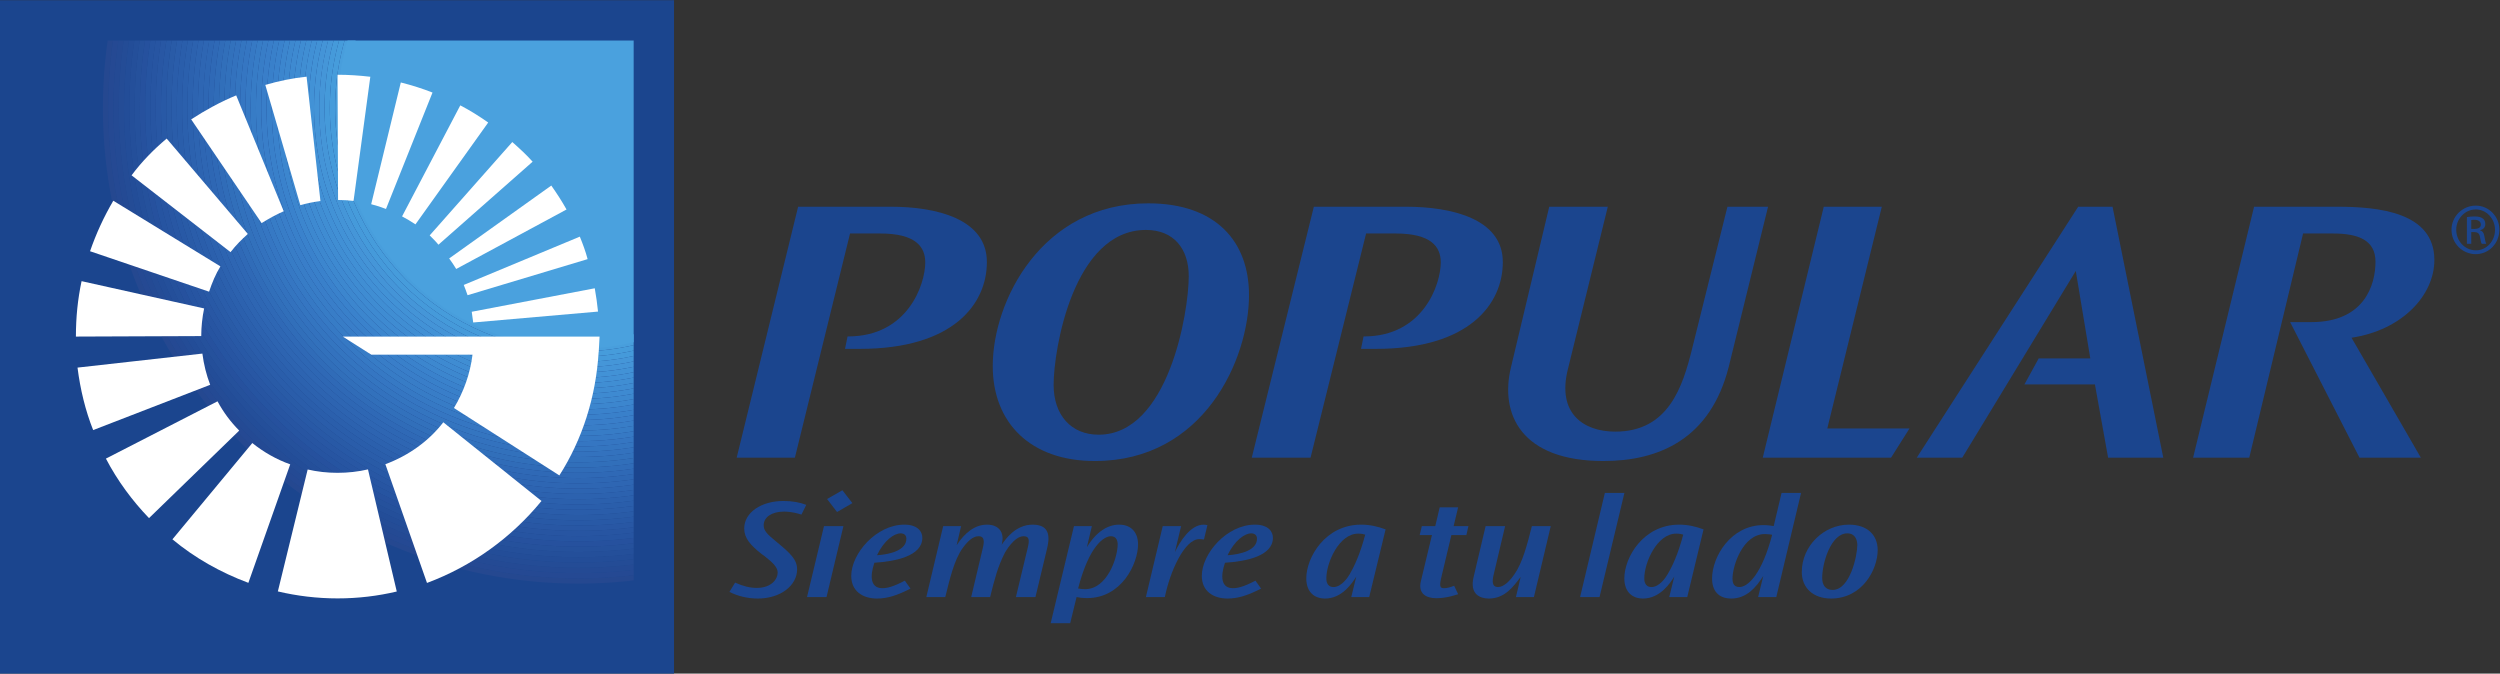 <svg xmlns:inkscape="http://www.inkscape.org/namespaces/inkscape" xmlns:sodipodi="http://sodipodi.sourceforge.net/DTD/sodipodi-0.dtd" xmlns="http://www.w3.org/2000/svg" xmlns:svg="http://www.w3.org/2000/svg" id="svg2" width="905.6" height="244.013" viewBox="0 0 905.6 244.013" sodipodi:docname="banco-popular.eps"><rect x="0" y="0" width="905.6" height="244.013" fill="#333333" stroke="none"/><defs id="defs6"><clipPath clipPathUnits="userSpaceOnUse" id="clipPath64"><path d="M 0,1720.5 H 1721.98 V 0 H 0 Z" id="path62"></path></clipPath></defs><g id="g8" inkscape:groupmode="layer" inkscape:label="ink_ext_XXXXXX" transform="matrix(1.333,0,0,-1.333,0,244.013)"><g id="g10" transform="scale(0.1)"><path d="M 0,0 H 1831.68 V 1830.08 H 0 V 0" style="fill:#1b458e;fill-opacity:1;fill-rule:nonzero;stroke:none" id="path12"></path><path d="m 2177.83,432.109 c -8.31,2.731 -25.72,8.18 -47.72,8.18 -31.6,0 -54.85,-14.379 -54.85,-37.301 0,-14.519 9.79,-24.066 30.55,-41.269 l 7.49,-6.219 c 34.22,-28.488 52.81,-45.602 52.81,-72.012 0,-43.508 -44.3,-79.449 -106.78,-79.449 -27.09,0 -53.74,6.313 -77.1,17.973 l 15.37,25.269 c 22.94,-10.152 40.71,-14.351 58.92,-14.351 39.99,0 56.78,24.039 56.78,41.64 0,14.371 -13.07,27.149 -37.06,45.86 l -6.12,4.218 c -31.31,24.661 -47.74,43.75 -47.74,69.661 0,44.011 46.74,74.871 106.86,74.871 23.8,0 44.86,-3.969 61.74,-10.551 l -13.15,-26.52" style="fill:#1b458e;fill-opacity:1;fill-rule:nonzero;stroke:none" id="path14"></path><path d="M 2291.98,400.879 2246.06,208 h -52.98 l 46.11,192.879 z m 24.31,62.48 -41.58,-24.179 -27.15,35.332 41.64,23.808 27.09,-34.961" style="fill:#1b458e;fill-opacity:1;fill-rule:nonzero;stroke:none" id="path16"></path><path d="m 2474.27,231.051 c -34.03,-17.223 -60.74,-27.012 -91.05,-27.012 -38.68,0 -69.97,19.961 -69.97,61.481 0,60.73 67.98,139.32 144.22,139.32 37.01,0 48.97,-19.34 48.97,-35.699 0,-50.313 -74.69,-64.321 -130.35,-67.813 -12.57,-37.289 -10.66,-69.148 21.63,-69.148 12.03,0 28.51,3.09 61.11,20.449 z m -11.22,135.371 c 0,10.527 -6.88,14.75 -15.8,14.75 -17.43,0 -44.95,-19.082 -64.03,-59.492 36.83,2.34 79.83,14 79.83,44.742" style="fill:#1b458e;fill-opacity:1;fill-rule:nonzero;stroke:none" id="path18"></path><path d="m 2611.8,400.879 -12.21,-52.07 c 21.62,33.101 48.9,56.031 82.61,56.031 32.23,0 49.02,-21.328 39.72,-54.762 10.79,15.953 38.3,54.762 84.37,54.762 51.42,0 44.93,-40.41 38.85,-66.051 L 2813.78,208 h -53.06 l 31.99,133.379 c 5.7,23.051 3.78,32 -11.23,32 -24.97,0 -49.26,-41.289 -52.17,-47.859 -16.8,-32.731 -26.6,-68.18 -38.68,-117.52 h -51.44 l 30.3,127.68 c 3.78,15.859 9.8,37.699 -10.22,37.699 -15,0 -29.26,-12.91 -43.26,-32.25 -22.98,-31.598 -35.52,-85.777 -47.23,-133.129 h -51.5 l 45.81,192.879 h 48.71" style="fill:#1b458e;fill-opacity:1;fill-rule:nonzero;stroke:none" id="path20"></path><path d="m 2967.17,400.879 -13.63,-57.391 c 25.72,42.391 57.14,61.352 87.57,61.352 39.36,0 51.58,-29.121 51.58,-52.809 0,-53.793 -44.95,-146.761 -138.22,-146.761 -14,0 -22.44,1.48 -28.94,2.73 l -17.3,-71.031 h -53.05 l 63.34,263.91 z m -18.71,-171.43 c 61.23,0 88.81,87.129 88.81,121.723 0,10.168 -3.77,22.207 -18.28,22.207 -19.21,0 -59.32,-26.059 -89.24,-141.957 5.2,-0.863 10.28,-1.973 18.71,-1.973" style="fill:#1b458e;fill-opacity:1;fill-rule:nonzero;stroke:none" id="path22"></path><path d="m 3209.64,400.879 -16.93,-70.789 c 13.64,28.519 42.15,74.75 78.15,74.75 4.15,0 7.49,-0.86 10.29,-1.25 l -9.42,-39.16 c -4.71,0.511 -6.01,1.109 -12.57,1.109 -40.72,0 -79.95,-89.117 -93.72,-157.539 h -51.5 l 45.8,192.879 h 49.9" style="fill:#1b458e;fill-opacity:1;fill-rule:nonzero;stroke:none" id="path24"></path><path d="m 3426.99,231.051 c -34.08,-17.223 -60.8,-27.012 -91.12,-27.012 -38.67,0 -69.96,19.961 -69.96,61.481 0,60.73 68.05,139.32 144.28,139.32 36.95,0 48.91,-19.34 48.91,-35.699 0,-50.313 -74.63,-64.321 -130.24,-67.813 -12.69,-37.289 -10.78,-69.148 21.53,-69.148 12.09,0 28.49,3.09 61.23,20.449 z m -11.16,135.371 c 0,10.527 -7.12,14.75 -15.93,14.75 -17.31,0 -44.94,-19.082 -64.03,-59.492 36.88,2.34 79.96,14 79.96,44.742" style="fill:#1b458e;fill-opacity:1;fill-rule:nonzero;stroke:none" id="path26"></path><path d="m 3720.76,208 h -48.77 l 13.61,55.531 c -10.27,-16.25 -37.91,-59.492 -84.59,-59.492 -29.8,0 -51.19,17.973 -51.19,54.902 0,56.778 51.56,145.899 148.81,145.899 23.61,0 44.76,-4.711 66.7,-12.891 z m -30.06,172.43 c -51.82,0 -86.39,-78.711 -86.39,-121.489 0,-4.703 0,-23.671 19.57,-23.671 21.02,0 38.3,25.16 43.52,34.218 11.72,19.711 28.51,54.41 42.52,108.203 -3.28,1.231 -9.79,2.739 -19.22,2.739" style="fill:#1b458e;fill-opacity:1;fill-rule:nonzero;stroke:none" id="path28"></path><path d="m 3962.42,451.949 -12.23,-51.07 h 40.23 l -5.58,-24.301 h -40.72 l -28.01,-117.637 c -5.57,-24.781 -1,-26.761 8.44,-26.761 8.36,0 17.28,2.718 27.09,6.57 l 10.78,-22.949 c -8.87,-2.832 -32.31,-10.879 -59.01,-10.879 -28.02,0 -50.7,12.5 -42.03,46.969 l 29.94,124.687 h -33.34 l 5.82,24.301 h 36.51 l 12.09,51.07 h 50.02" style="fill:#1b458e;fill-opacity:1;fill-rule:nonzero;stroke:none" id="path30"></path><path d="m 4090.09,400.879 -30.82,-130.77 c -4.7,-19.468 -5.19,-34.839 11.6,-34.839 15.43,0 31.8,16.109 44.44,34.589 22.24,31.469 35.27,82.172 47.48,131.02 h 51.38 L 4168.37,208 h -48.84 l 12.83,54.789 c -19.47,-26.039 -43.26,-58.75 -86.27,-58.75 -23.81,0 -53.01,11.41 -41.54,58.75 l 32.61,138.09 h 52.93" style="fill:#1b458e;fill-opacity:1;fill-rule:nonzero;stroke:none" id="path32"></path><path d="M 4414.29,490.988 4346.67,208 h -52.81 l 67.31,282.988 h 53.12" style="fill:#1b458e;fill-opacity:1;fill-rule:nonzero;stroke:none" id="path34"></path><path d="m 4585.05,208 h -48.96 l 13.73,55.531 c -10.33,-16.25 -38.03,-59.492 -84.77,-59.492 -29.51,0 -50.93,17.973 -50.93,54.902 0,56.778 51.42,145.899 148.92,145.899 23.3,0 44.32,-4.711 66.31,-12.891 z m -30.02,172.43 c -52.16,0 -86.7,-78.711 -86.7,-121.489 0,-4.703 0,-23.671 19.54,-23.671 21.19,0 38.41,25.16 43.49,34.218 11.97,19.711 28.77,54.41 42.78,108.203 -3.23,1.231 -9.79,2.739 -19.11,2.739" style="fill:#1b458e;fill-opacity:1;fill-rule:nonzero;stroke:none" id="path36"></path><path d="M 4894.31,490.988 4827.01,208 h -49.4 l 14.01,57.129 c -19.59,-30.719 -45.32,-61.09 -86.9,-61.09 -35.39,0 -52.19,21.82 -52.19,54.41 0,58.871 50.77,145.141 139.57,145.141 11.72,0 21.7,-1.461 27.9,-2.711 l 21.38,90.109 z m -97.99,-111.679 c -60.31,0 -88.32,-86.52 -88.32,-121.25 0,-8.789 1.8,-22.789 18.71,-22.789 23.81,0 61.61,36.449 89.07,142.05 -3.91,0.758 -10.53,1.989 -19.46,1.989" style="fill:#1b458e;fill-opacity:1;fill-rule:nonzero;stroke:none" id="path38"></path><path d="m 5024.27,404.84 c 50.96,0 78.28,-28.75 78.28,-69.16 0,-52.192 -41.32,-131.641 -126.85,-131.641 -47.5,0 -79.36,28.141 -79.36,72.012 0,71.269 60.14,128.789 127.93,128.789 z m -44,-177.379 c 47.28,0 66.93,93.711 66.93,121.848 0,13.64 -5.64,31.863 -27.15,31.863 -44.35,0 -68.28,-79.844 -68.28,-121.492 0,-4.328 0,-32.219 28.5,-32.219" style="fill:#1b458e;fill-opacity:1;fill-rule:nonzero;stroke:none" id="path40"></path><path d="m 6727.98,1271.78 c 35.51,0 64.03,-29.62 64.03,-65.32 0,-37.31 -28.52,-66.57 -64.34,-66.57 -36.01,0 -65.76,29.26 -65.76,66.57 0,35.7 29.75,65.32 65.76,65.32 z m -0.31,-10.4 c -29.02,0 -52.93,-25.17 -52.93,-54.92 0,-31.24 23.91,-56.15 53.24,-56.15 29.01,-0.37 52.17,24.91 52.17,55.78 0,30.12 -23.16,55.29 -52.17,55.29 z m -12.09,-93.34 h -11.83 v 72.63 c 6.13,0.75 12.03,1.74 20.76,1.74 11.09,0 18.22,-2.36 22.56,-5.7 4.45,-3.1 6.69,-8.19 6.69,-15.25 0,-9.42 -6.44,-14.63 -14.19,-16.61 v -0.63 c 6.44,-0.98 10.78,-6.93 12.2,-17.84 1.6,-11.52 3.54,-16 4.59,-18.34 h -12.15 c -1.73,2.34 -3.53,9.17 -4.84,18.96 -1.97,9.42 -6.43,12.89 -15.72,12.89 h -8.07 z m 0,40.4 h 8.44 c 9.41,0 17.65,3.11 17.65,11.78 0,6.57 -4.7,13.02 -17.65,13.02 -3.71,0 -6.39,-0.25 -8.44,-0.63 v -24.17" style="fill:#1b458e;fill-opacity:1;fill-rule:nonzero;stroke:none" id="path42"></path><path d="m 3120.39,1277.98 c 184.08,0 273.75,-103.87 273.75,-249.28 0,-173.774 -122.04,-450.95 -418.96,-450.95 -174.85,0 -277.43,103.77 -277.43,258.223 0,176.377 132.83,442.007 422.64,442.007 z M 2985.52,649.27 c 189.83,0 244.87,332.707 244.87,430.76 0,74.38 -40.71,125.69 -116.2,125.69 -197.4,0 -251.01,-325.13 -251.01,-420.841 0,-82.051 47.35,-135.609 122.34,-135.609" style="fill:#1b458e;fill-opacity:1;fill-rule:nonzero;stroke:none" id="path44"></path><path d="M 4369.12,1268.69 4260.78,827.648 c -30.43,-120.367 42.38,-170.058 128.65,-170.058 145.1,0 183.51,122.719 209,225.969 l 95.82,385.131 h 110.37 L 4697.83,833.863 C 4647.94,637.012 4507.69,577.75 4357.26,577.75 c -223.36,0 -281.82,127.328 -251.37,254.121 l 104.12,436.819 h 159.11" style="fill:#1b458e;fill-opacity:1;fill-rule:nonzero;stroke:none" id="path46"></path><path d="M 5113.76,1268.69 4965.58,666.129 h 223.38 l -50.04,-79.199 h -348.67 l 165.78,681.76 h 157.73" style="fill:#1b458e;fill-opacity:1;fill-rule:nonzero;stroke:none" id="path48"></path><path d="m 5540.11,856.535 h 140.26 l -39.48,237.745 -308.45,-507.35 h -123.6 l 438.56,681.76 h 93.4 l 137.85,-681.76 h -149.94 l -35.77,198.949 h -191.62 l 38.79,70.656" style="fill:#1b458e;fill-opacity:1;fill-rule:nonzero;stroke:none" id="path50"></path><path d="m 6223.41,955.207 h 57.46 c 144.96,0 174.48,101.883 174.48,164.113 0,58.88 -47.11,76.73 -115.18,76.73 h -81.6 L 6112.34,586.93 h -152.58 l 165.66,681.88 h 224.93 c 113.67,0 264.96,-14.87 264.96,-144.77 0,-96.45 -88.21,-190.774 -225.12,-211.227 L 6578.55,586.93 h -166.72 l -188.42,368.277" style="fill:#1b458e;fill-opacity:1;fill-rule:nonzero;stroke:none" id="path52"></path><path d="m 2303.2,916.281 h 1.24 c 162.69,0 209.93,141.809 209.93,201.179 0,43.14 -27.03,78.59 -122.09,78.59 h -82.32 L 2160.1,586.93 h -158.17 l 166.98,681.88 h 251.74 c 123.09,0 261.18,-32.6 261.18,-150.36 0,-114.16 -91.36,-235.891 -345.03,-235.891 h -40.47 l 6.87,33.722" style="fill:#1b458e;fill-opacity:1;fill-rule:nonzero;stroke:none" id="path54"></path><path d="m 3705.44,916.281 h 1.08 c 161.13,0 208.73,141.809 208.73,201.179 0,43.14 -26.78,78.59 -122.6,78.59 h -80.31 L 3561.42,586.93 h -159.73 l 168.66,681.88 h 249.94 c 124.45,0 263.59,-32.6 263.59,-150.36 0,-114.16 -91.29,-235.891 -344.53,-235.891 h -40.84 l 6.93,33.722" style="fill:#1b458e;fill-opacity:1;fill-rule:nonzero;stroke:none" id="path56"></path><g id="g58"><g id="g60" clip-path="url(#clipPath64)"><path d="m 2864.6,1537.05 c 0,713.49 -578.99,1292.36 -1292.47,1292.36 -713.38,0 -1292.489,-578.87 -1292.489,-1292.36 0,-713.48 579.109,-1292.48 1292.489,-1292.48 713.48,0 1292.47,579 1292.47,1292.48 m -14.38,0 v 0 c 0,-705.667 -572.6,-1278.222 -1278.09,-1278.222 -705.509,0 -1278.114,572.555 -1278.114,1278.222 0,705.55 572.605,1278.1 1278.114,1278.1 705.49,0 1278.09,-572.55 1278.09,-1278.1" style="fill:#254890;fill-opacity:1;fill-rule:nonzero;stroke:none" id="path66"></path><path d="m 2850.22,1537.05 c 0,705.55 -572.49,1278.1 -1278.09,1278.1 -705.509,0 -1278.048,-572.55 -1278.048,-1278.1 0,-705.667 572.539,-1278.222 1278.048,-1278.222 705.6,0 1278.09,572.555 1278.09,1278.222 m -14.25,0 v 0 c 0,-697.62 -566.23,-1263.851 -1263.84,-1263.851 -697.638,0 -1263.732,566.231 -1263.732,1263.851 0,697.5 566.094,1263.72 1263.732,1263.72 697.61,0 1263.84,-566.22 1263.84,-1263.72" style="fill:#254993;fill-opacity:1;fill-rule:nonzero;stroke:none" id="path68"></path><path d="m 2835.97,1537.05 c 0,697.5 -566.23,1263.72 -1263.84,1263.72 -697.638,0 -1263.732,-566.22 -1263.732,-1263.72 0,-697.62 566.094,-1263.851 1263.732,-1263.851 697.61,0 1263.84,566.231 1263.84,1263.851 m -14.38,0 v 0 c 0,-689.691 -559.78,-1249.46 -1249.46,-1249.46 -689.696,0 -1249.427,559.769 -1249.427,1249.46 0,689.69 559.731,1249.35 1249.427,1249.35 689.68,0 1249.46,-559.66 1249.46,-1249.35" style="fill:#244a94;fill-opacity:1;fill-rule:nonzero;stroke:none" id="path70"></path><path d="m 2821.59,1537.05 c 0,689.69 -559.78,1249.35 -1249.46,1249.35 -689.696,0 -1249.427,-559.66 -1249.427,-1249.35 0,-689.691 559.731,-1249.46 1249.427,-1249.46 689.68,0 1249.46,559.769 1249.46,1249.46 m -14.38,0 v 0 c 0,-681.87 -553.26,-1235.101 -1235.08,-1235.101 -681.825,0 -1235.099,553.231 -1235.099,1235.101 0,681.75 553.274,1235.09 1235.099,1235.09 681.82,0 1235.08,-553.34 1235.08,-1235.09" style="fill:#244c96;fill-opacity:1;fill-rule:nonzero;stroke:none" id="path72"></path><path d="m 2807.21,1537.05 c 0,681.75 -553.26,1235.09 -1235.08,1235.09 -681.771,0 -1235.099,-553.34 -1235.099,-1235.09 0,-681.87 553.328,-1235.101 1235.099,-1235.101 681.82,0 1235.08,553.231 1235.08,1235.101 m -14.38,0 v 0 c 0,-673.816 -546.89,-1220.82 -1220.7,-1220.82 -673.829,0 -1220.724,547.004 -1220.724,1220.82 0,673.83 546.895,1220.71 1220.724,1220.71 673.81,0 1220.7,-546.88 1220.7,-1220.71" style="fill:#234d98;fill-opacity:1;fill-rule:nonzero;stroke:none" id="path74"></path><path d="m 2792.83,1537.05 c 0,673.83 -546.89,1220.71 -1220.7,1220.71 -673.829,0 -1220.724,-546.88 -1220.724,-1220.71 0,-673.816 546.895,-1220.82 1220.724,-1220.82 673.81,0 1220.7,547.004 1220.7,1220.82 m -14.26,0 v 0 c 0,-666.015 -540.44,-1206.448 -1206.44,-1206.448 -665.9,0 -1206.454,540.433 -1206.454,1206.448 0,665.89 540.554,1206.33 1206.454,1206.33 666,0 1206.44,-540.44 1206.44,-1206.33" style="fill:#244f9a;fill-opacity:1;fill-rule:nonzero;stroke:none" id="path76"></path><path d="m 2778.57,1537.05 c 0,665.89 -540.44,1206.33 -1206.44,1206.33 -665.9,0 -1206.454,-540.44 -1206.454,-1206.33 0,-666.015 540.554,-1206.448 1206.454,-1206.448 666,0 1206.44,540.433 1206.44,1206.448 m -14.37,0 v 0 c 0,-658.081 -534.07,-1192.07 -1192.07,-1192.07 -658.028,0 -1192.079,533.989 -1192.079,1192.07 0,657.96 534.051,1192.08 1192.079,1192.08 658,0 1192.07,-534.12 1192.07,-1192.08" style="fill:#25519c;fill-opacity:1;fill-rule:nonzero;stroke:none" id="path78"></path><path d="m 2764.2,1537.05 c 0,657.96 -534.07,1192.08 -1192.07,1192.08 -658.028,0 -1192.079,-534.12 -1192.079,-1192.08 0,-658.081 534.051,-1192.07 1192.079,-1192.07 658,0 1192.07,533.989 1192.07,1192.07 m -14.38,0 v 0 c 0,-650.144 -527.56,-1177.698 -1177.69,-1177.698 -650.15,0 -1177.704,527.554 -1177.704,1177.698 0,650.02 527.554,1177.7 1177.704,1177.7 650.13,0 1177.69,-527.68 1177.69,-1177.7" style="fill:#26519e;fill-opacity:1;fill-rule:nonzero;stroke:none" id="path80"></path><path d="m 2749.82,1537.05 c 0,650.02 -527.56,1177.7 -1177.69,1177.7 -650.15,0 -1177.704,-527.68 -1177.704,-1177.7 0,-650.144 527.554,-1177.698 1177.704,-1177.698 650.13,0 1177.69,527.554 1177.69,1177.698 m -14.25,0 v 0 c 0,-642.214 -521.24,-1163.441 -1163.44,-1163.441 -642.22,0 -1163.458,521.227 -1163.458,1163.441 0,642.09 521.238,1163.33 1163.458,1163.33 642.2,0 1163.44,-521.24 1163.44,-1163.33" style="fill:#2654a1;fill-opacity:1;fill-rule:nonzero;stroke:none" id="path82"></path><path d="m 2735.57,1537.05 c 0,642.09 -521.24,1163.33 -1163.44,1163.33 -642.22,0 -1163.458,-521.24 -1163.458,-1163.33 0,-642.214 521.238,-1163.441 1163.458,-1163.441 642.2,0 1163.44,521.227 1163.44,1163.441 m -14.32,0 v 0 c 0,-634.402 -514.79,-1149.062 -1149.12,-1149.062 -634.22,0 -1149.071,514.66 -1149.071,1149.062 0,634.28 514.851,1148.94 1149.071,1148.94 634.33,0 1149.12,-514.66 1149.12,-1148.94" style="fill:#2755a2;fill-opacity:1;fill-rule:nonzero;stroke:none" id="path84"></path><path d="m 2721.25,1537.05 c 0,634.28 -514.79,1148.94 -1149.12,1148.94 -634.286,0 -1149.071,-514.66 -1149.071,-1148.94 0,-634.402 514.785,-1149.062 1149.071,-1149.062 634.33,0 1149.12,514.66 1149.12,1149.062 m -14.39,0 v 0 c 0,-626.347 -508.39,-1134.691 -1134.73,-1134.691 -626.36,0 -1134.696,508.344 -1134.696,1134.691 0,626.34 508.336,1134.68 1134.696,1134.68 626.34,0 1134.73,-508.34 1134.73,-1134.68" style="fill:#2857a4;fill-opacity:1;fill-rule:nonzero;stroke:none" id="path86"></path><path d="m 2706.86,1537.05 c 0,626.34 -508.39,1134.68 -1134.73,1134.68 -626.36,0 -1134.696,-508.34 -1134.696,-1134.68 0,-626.347 508.336,-1134.691 1134.696,-1134.691 626.34,0 1134.73,508.344 1134.73,1134.691 m -14.37,0 v 0 c 0,-618.534 -501.95,-1120.429 -1120.36,-1120.429 -618.419,0 -1120.442,501.895 -1120.442,1120.429 0,618.41 502.023,1120.31 1120.442,1120.31 618.41,0 1120.36,-501.9 1120.36,-1120.31" style="fill:#2859a6;fill-opacity:1;fill-rule:nonzero;stroke:none" id="path88"></path><path d="m 2692.62,1537.05 c 0,618.41 -501.97,1120.31 -1120.49,1120.31 -618.419,0 -1120.321,-501.9 -1120.321,-1120.31 0,-618.534 501.902,-1120.429 1120.321,-1120.429 618.52,0 1120.49,501.895 1120.49,1120.429 m -14.4,0 c 0,-610.605 -495.55,-1106.062 -1106.09,-1106.062 -610.489,0 -1106.067,495.457 -1106.067,1106.062 0,610.48 495.578,1105.93 1106.067,1105.93 610.54,0 1106.09,-495.45 1106.09,-1105.93" style="fill:#295ba7;fill-opacity:1;fill-rule:nonzero;stroke:none" id="path90"></path><path d="m 2678.22,1537.05 c 0,610.48 -495.55,1105.93 -1106.09,1105.93 -610.56,0 -1106.067,-495.45 -1106.067,-1105.93 0,-610.605 495.507,-1106.062 1106.067,-1106.062 610.54,0 1106.09,495.457 1106.09,1106.062 m -14.37,0 v 0 c 0,-602.663 -489.06,-1091.679 -1091.72,-1091.679 -602.677,0 -1091.681,489.016 -1091.681,1091.679 0,602.55 489.004,1091.55 1091.681,1091.55 602.66,0 1091.72,-489 1091.72,-1091.55" style="fill:#2a5daa;fill-opacity:1;fill-rule:nonzero;stroke:none" id="path92"></path><path d="m 2663.85,1537.05 c 0,602.55 -489.06,1091.55 -1091.72,1091.55 -602.677,0 -1091.681,-489 -1091.681,-1091.55 0,-602.663 489.004,-1091.679 1091.681,-1091.679 602.66,0 1091.72,489.016 1091.72,1091.679 m -14.37,0 v 0 c 0,-594.734 -482.62,-1077.421 -1077.35,-1077.421 -594.747,0 -1077.306,482.687 -1077.306,1077.421 0,594.62 482.559,1077.29 1077.306,1077.29 594.73,0 1077.35,-482.67 1077.35,-1077.29" style="fill:#2a5eab;fill-opacity:1;fill-rule:nonzero;stroke:none" id="path94"></path><path d="m 2649.59,1537.05 c 0,594.62 -482.73,1077.29 -1077.46,1077.29 -594.63,0 -1077.306,-482.67 -1077.306,-1077.29 0,-594.734 482.676,-1077.421 1077.306,-1077.421 594.73,0 1077.46,482.687 1077.46,1077.421 m -14.38,0 v 0 C 2635.21,950.246 2158.99,474 1572.13,474 985.371,474 509.082,950.246 509.082,1537.05 c 0,586.81 476.289,1062.92 1063.048,1062.92 586.86,0 1063.08,-476.11 1063.08,-1062.92" style="fill:#2b60ad;fill-opacity:1;fill-rule:nonzero;stroke:none" id="path96"></path><path d="m 2635.21,1537.05 c 0,586.81 -476.22,1062.92 -1063.08,1062.92 C 985.313,2599.97 509.082,2123.86 509.082,1537.05 509.082,950.246 985.313,474 1572.13,474 c 586.86,0 1063.08,476.246 1063.08,1063.05 m -14.36,0 v 0 c 0,-578.874 -469.86,-1048.652 -1048.72,-1048.652 -578.876,0 -1048.673,469.778 -1048.673,1048.652 0,578.74 469.797,1048.66 1048.673,1048.66 578.86,0 1048.72,-469.92 1048.72,-1048.66" style="fill:#2c62af;fill-opacity:1;fill-rule:nonzero;stroke:none" id="path98"></path><path d="m 2620.85,1537.05 c 0,578.74 -469.86,1048.66 -1048.72,1048.66 -578.876,0 -1048.673,-469.92 -1048.673,-1048.66 0,-578.874 469.797,-1048.652 1048.673,-1048.652 578.86,0 1048.72,469.778 1048.72,1048.652 m -14.39,0 v 0 c 0,-570.945 -463.28,-1034.421 -1034.33,-1034.421 -570.95,0 -1034.286,463.476 -1034.286,1034.421 0,570.93 463.336,1034.29 1034.286,1034.29 571.05,0 1034.33,-463.36 1034.33,-1034.29" style="fill:#2d64b1;fill-opacity:1;fill-rule:nonzero;stroke:none" id="path100"></path><path d="m 2606.46,1537.05 c 0,570.93 -463.4,1034.29 -1034.33,1034.29 -570.95,0 -1034.286,-463.36 -1034.286,-1034.29 0,-570.945 463.336,-1034.421 1034.286,-1034.421 570.93,0 1034.33,463.476 1034.33,1034.421 m -14.24,0 v 0 c 0,-563.132 -457.03,-1020.019 -1020.09,-1020.019 -563.08,0 -1019.911,456.887 -1019.911,1020.019 0,563.01 456.831,1020.03 1019.911,1020.03 563.06,0 1020.09,-457.02 1020.09,-1020.03" style="fill:#2e66b3;fill-opacity:1;fill-rule:nonzero;stroke:none" id="path102"></path><path d="m 2592.22,1537.05 c 0,563.01 -457.03,1020.03 -1020.09,1020.03 -563.08,0 -1020.04,-457.02 -1020.04,-1020.03 0,-563.132 456.96,-1020.019 1020.04,-1020.019 563.06,0 1020.09,456.887 1020.09,1020.019 m -14.39,0 v 0 c 0,-555.202 -450.51,-1005.652 -1005.7,-1005.652 -555.08,0 -1005.653,450.45 -1005.653,1005.652 0,555.07 450.573,1005.65 1005.653,1005.65 555.19,0 1005.7,-450.58 1005.7,-1005.65" style="fill:#2e67b4;fill-opacity:1;fill-rule:nonzero;stroke:none" id="path104"></path><path d="m 2577.83,1537.05 c 0,555.07 -450.51,1005.65 -1005.7,1005.65 -555.08,0 -1005.599,-450.58 -1005.599,-1005.65 0,-555.202 450.519,-1005.652 1005.599,-1005.652 555.19,0 1005.7,450.45 1005.7,1005.652 m -14.37,0 v 0 c 0,-547.265 -444.08,-991.39 -991.33,-991.39 -547.15,0 -991.349,444.125 -991.349,991.39 0,547.14 444.199,991.27 991.349,991.27 547.25,0 991.33,-444.13 991.33,-991.27" style="fill:#2f69b6;fill-opacity:1;fill-rule:nonzero;stroke:none" id="path106"></path><path d="m 2563.46,1537.05 c 0,547.14 -444.08,991.27 -991.33,991.27 -547.15,0 -991.349,-444.13 -991.349,-991.27 0,-547.265 444.199,-991.39 991.349,-991.39 547.25,0 991.33,444.125 991.33,991.39 m -14.39,0 v 0 c 0,-539.331 -437.68,-977.011 -976.94,-977.011 -539.28,0 -976.962,437.68 -976.962,977.011 0,539.33 437.682,977.02 976.962,977.02 539.26,0 976.94,-437.69 976.94,-977.02" style="fill:#306cb8;fill-opacity:1;fill-rule:nonzero;stroke:none" id="path108"></path><path d="m 2549.07,1537.05 c 0,539.33 -437.68,977.02 -976.94,977.02 -539.28,0 -977.025,-437.69 -977.025,-977.02 0,-539.331 437.745,-977.011 977.025,-977.011 539.26,0 976.94,437.68 976.94,977.011 m -14.26,0 v 0 c 0,-531.39 -431.24,-962.761 -962.68,-962.761 -531.35,0 -962.65,431.371 -962.65,962.761 0,531.27 431.3,962.64 962.65,962.64 531.44,0 962.68,-431.37 962.68,-962.64" style="fill:#316fba;fill-opacity:1;fill-rule:nonzero;stroke:none" id="path110"></path><path d="m 2534.81,1537.05 c 0,531.27 -431.24,962.64 -962.68,962.64 -531.35,0 -962.65,-431.37 -962.65,-962.64 0,-531.39 431.3,-962.761 962.65,-962.761 531.44,0 962.68,431.371 962.68,962.761 m -14.37,0 c 0,-523.46 -424.91,-948.378 -948.31,-948.378 -523.48,0 -948.275,424.918 -948.275,948.378 0,523.47 424.795,948.25 948.275,948.25 523.4,0 948.31,-424.78 948.31,-948.25" style="fill:#3271bc;fill-opacity:1;fill-rule:nonzero;stroke:none" id="path112"></path><path d="m 2520.44,1537.05 c 0,523.47 -424.91,948.25 -948.31,948.25 -523.48,0 -948.275,-424.78 -948.275,-948.25 0,-523.46 424.795,-948.378 948.275,-948.378 523.4,0 948.31,424.918 948.31,948.378 m -14.39,0 v 0 c 0,-515.65 -418.34,-934.011 -933.92,-934.011 -515.55,0 -933.946,418.361 -933.946,934.011 0,515.52 418.396,934.01 933.946,934.01 515.58,0 933.92,-418.49 933.92,-934.01" style="fill:#3372be;fill-opacity:1;fill-rule:nonzero;stroke:none" id="path114"></path><path d="m 2506.05,1537.05 c 0,515.52 -418.34,934.01 -933.92,934.01 -515.55,0 -933.946,-418.49 -933.946,-934.01 0,-515.65 418.396,-934.011 933.946,-934.011 515.58,0 933.92,418.361 933.92,934.011 m -14.24,0 c 0,-507.72 -412.03,-919.749 -919.68,-919.749 -507.61,0 -919.642,412.029 -919.642,919.749 0,507.6 412.032,919.63 919.642,919.63 507.65,0 919.68,-412.03 919.68,-919.63" style="fill:#3475c0;fill-opacity:1;fill-rule:nonzero;stroke:none" id="path116"></path><path d="m 2491.81,1537.05 c 0,507.6 -412.03,919.63 -919.68,919.63 -507.55,0 -919.642,-412.03 -919.642,-919.63 0,-507.72 412.092,-919.749 919.642,-919.749 507.65,0 919.68,412.029 919.68,919.749 m -14.39,0 v 0 c 0,-499.78 -405.57,-905.37 -905.29,-905.37 -499.67,0 -905.255,405.59 -905.255,905.37 0,499.66 405.585,905.25 905.255,905.25 499.72,0 905.29,-405.59 905.29,-905.25" style="fill:#3576c2;fill-opacity:1;fill-rule:nonzero;stroke:none" id="path118"></path><path d="m 2477.42,1537.05 c 0,499.66 -405.57,905.25 -905.29,905.25 -499.67,0 -905.255,-405.59 -905.255,-905.25 0,-499.78 405.585,-905.37 905.255,-905.37 499.72,0 905.29,405.59 905.29,905.37 m -14.37,0 v 0 c 0,-491.86 -399.14,-890.98 -890.92,-890.98 -491.8,0 -890.939,399.12 -890.939,890.98 0,491.73 399.139,890.99 890.939,890.99 491.78,0 890.92,-399.26 890.92,-890.99" style="fill:#3679c4;fill-opacity:1;fill-rule:nonzero;stroke:none" id="path120"></path><path d="m 2463.05,1537.05 c 0,491.73 -399.14,890.99 -890.92,890.99 -491.8,0 -890.939,-399.26 -890.939,-890.99 0,-491.86 399.139,-890.98 890.939,-890.98 491.78,0 890.92,399.12 890.92,890.98 m -14.26,0 v 0 c 0,-483.91 -392.69,-876.601 -876.66,-876.601 -483.87,0 -876.564,392.691 -876.564,876.601 0,483.8 392.694,876.61 876.564,876.61 483.97,0 876.66,-392.81 876.66,-876.61" style="fill:#377cc6;fill-opacity:1;fill-rule:nonzero;stroke:none" id="path122"></path><path d="m 2448.79,1537.05 c 0,483.8 -392.69,876.61 -876.66,876.61 -483.87,0 -876.564,-392.81 -876.564,-876.61 0,-483.91 392.694,-876.601 876.564,-876.601 483.97,0 876.66,392.691 876.66,876.601 m -14.38,0 v 0 c 0,-475.98 -386.3,-862.351 -862.28,-862.351 -476,0 -862.247,386.371 -862.247,862.351 0,475.86 386.247,862.24 862.247,862.24 475.98,0 862.28,-386.38 862.28,-862.24" style="fill:#387dc7;fill-opacity:1;fill-rule:nonzero;stroke:none" id="path124"></path><path d="m 2434.41,1537.05 c 0,475.86 -386.3,862.24 -862.28,862.24 -476,0 -862.247,-386.38 -862.247,-862.24 0,-475.98 386.247,-862.351 862.247,-862.351 475.98,0 862.28,386.371 862.28,862.351 m -14.36,0 v 0 c 0,-468.17 -379.81,-847.972 -847.92,-847.972 -468.07,0 -847.86,379.802 -847.86,847.972 0,468.06 379.79,847.85 847.86,847.85 468.11,0 847.92,-379.79 847.92,-847.85" style="fill:#397ec9;fill-opacity:1;fill-rule:nonzero;stroke:none" id="path126"></path><path d="m 2420.05,1537.05 c 0,468.06 -379.81,847.85 -847.92,847.85 -468,0 -847.86,-379.79 -847.86,-847.85 0,-468.17 379.86,-847.972 847.86,-847.972 468.11,0 847.92,379.802 847.92,847.972 m -14.27,0 v 0 c 0,-460.12 -373.48,-833.601 -833.65,-833.601 -460.14,0 -833.544,373.481 -833.544,833.601 0,460.12 373.404,833.6 833.544,833.6 460.17,0 833.65,-373.48 833.65,-833.6" style="fill:#3980ca;fill-opacity:1;fill-rule:nonzero;stroke:none" id="path128"></path><path d="m 2405.78,1537.05 c 0,460.12 -373.48,833.6 -833.65,833.6 -460.14,0 -833.544,-373.48 -833.544,-833.6 0,-460.12 373.404,-833.601 833.544,-833.601 460.17,0 833.65,373.481 833.65,833.601 m -14.37,0 v 0 c 0,-452.31 -367.03,-819.339 -819.28,-819.339 -452.2,0 -819.232,367.029 -819.232,819.339 0,452.19 367.032,819.23 819.232,819.23 452.25,0 819.28,-367.04 819.28,-819.23" style="fill:#3a82cc;fill-opacity:1;fill-rule:nonzero;stroke:none" id="path130"></path><path d="m 2391.41,1537.05 c 0,452.19 -367.03,819.23 -819.28,819.23 -452.2,0 -819.232,-367.04 -819.232,-819.23 0,-452.31 367.032,-819.339 819.232,-819.339 452.25,0 819.28,367.029 819.28,819.339 m -14.39,0 v 0 c 0,-444.38 -360.58,-804.96 -804.89,-804.96 -444.33,0 -804.911,360.58 -804.911,804.96 0,444.25 360.581,804.84 804.911,804.84 444.31,0 804.89,-360.59 804.89,-804.84" style="fill:#3c86ce;fill-opacity:1;fill-rule:nonzero;stroke:none" id="path132"></path><path d="m 2377.02,1537.05 c 0,444.25 -360.58,804.84 -804.89,804.84 -444.33,0 -804.911,-360.59 -804.911,-804.84 0,-444.38 360.581,-804.96 804.911,-804.96 444.31,0 804.89,360.58 804.89,804.96 m -14.38,0 v 0 c 0,-436.44 -354.13,-790.589 -790.51,-790.589 -436.4,0 -790.536,354.149 -790.536,790.589 0,436.33 354.136,790.46 790.536,790.46 436.38,0 790.51,-354.13 790.51,-790.46" style="fill:#3d88cf;fill-opacity:1;fill-rule:nonzero;stroke:none" id="path134"></path><path d="m 2362.64,1537.05 c 0,436.33 -354.13,790.46 -790.51,790.46 -436.4,0 -790.536,-354.13 -790.536,-790.46 0,-436.44 354.136,-790.589 790.536,-790.589 436.38,0 790.51,354.149 790.51,790.589 m -14.25,0 v 0 c 0,-428.51 -347.76,-776.331 -776.26,-776.331 -428.4,0 -776.212,347.821 -776.212,776.331 0,428.39 347.812,776.21 776.212,776.21 428.5,0 776.26,-347.82 776.26,-776.21" style="fill:#3e8ad1;fill-opacity:1;fill-rule:nonzero;stroke:none" id="path136"></path><path d="m 2348.39,1537.05 c 0,428.39 -347.76,776.21 -776.26,776.21 -428.4,0 -776.212,-347.82 -776.212,-776.21 0,-428.51 347.812,-776.331 776.212,-776.331 428.5,0 776.26,347.821 776.26,776.331 m -14.38,0 c 0,-420.7 -341.37,-761.96 -761.88,-761.96 -420.59,0 -761.837,341.26 -761.837,761.96 0,420.58 341.247,761.83 761.837,761.83 420.51,0 761.88,-341.25 761.88,-761.83" style="fill:#3f8cd2;fill-opacity:1;fill-rule:nonzero;stroke:none" id="path138"></path><path d="m 2334.01,1537.05 c 0,420.58 -341.25,761.83 -761.88,761.83 -420.59,0 -761.837,-341.25 -761.837,-761.83 0,-420.7 341.247,-761.96 761.837,-761.96 420.63,0 761.88,341.26 761.88,761.96 m -14.38,0 v 0 c 0,-412.64 -334.8,-747.581 -747.5,-747.581 -412.66,0 -747.462,334.941 -747.462,747.581 0,412.65 334.802,747.45 747.462,747.45 412.7,0 747.5,-334.8 747.5,-747.45" style="fill:#408ed3;fill-opacity:1;fill-rule:nonzero;stroke:none" id="path140"></path><path d="m 2319.63,1537.05 c 0,412.65 -334.86,747.45 -747.5,747.45 -412.66,0 -747.579,-334.8 -747.579,-747.45 0,-412.64 334.919,-747.581 747.579,-747.581 412.64,0 747.5,334.941 747.5,747.581 m -14.38,0 c 0,-404.71 -328.41,-733.32 -733.12,-733.32 -404.73,0 -733.204,328.61 -733.204,733.32 0,404.71 328.474,733.2 733.204,733.2 404.71,0 733.12,-328.49 733.12,-733.2" style="fill:#4190d5;fill-opacity:1;fill-rule:nonzero;stroke:none" id="path142"></path><path d="m 2305.37,1537.05 c 0,404.71 -328.47,733.2 -733.24,733.2 -404.73,0 -733.204,-328.49 -733.204,-733.2 0,-404.71 328.474,-733.32 733.204,-733.32 404.77,0 733.24,328.61 733.24,733.32 m -14.37,0 v 0 c 0,-396.91 -321.98,-718.948 -718.87,-718.948 -396.79,0 -718.829,322.038 -718.829,718.948 0,396.78 322.039,718.82 718.829,718.82 396.89,0 718.87,-322.04 718.87,-718.82" style="fill:#4292d6;fill-opacity:1;fill-rule:nonzero;stroke:none" id="path144"></path><path d="m 2291,1537.05 c 0,396.78 -321.98,718.82 -718.87,718.82 -396.79,0 -718.829,-322.04 -718.829,-718.82 0,-396.91 322.039,-718.948 718.829,-718.948 396.89,0 718.87,322.038 718.87,718.948 m -14.38,0 v 0 c 0,-388.97 -315.65,-704.554 -704.49,-704.554 -388.86,0 -704.454,315.584 -704.454,704.554 0,388.84 315.594,704.43 704.454,704.43 388.84,0 704.49,-315.59 704.49,-704.43" style="fill:#4494d7;fill-opacity:1;fill-rule:nonzero;stroke:none" id="path146"></path><path d="m 2276.62,1537.05 c 0,388.84 -315.65,704.43 -704.49,704.43 -388.86,0 -704.571,-315.59 -704.571,-704.43 0,-388.97 315.711,-704.554 704.571,-704.554 388.84,0 704.49,315.584 704.49,704.554 m -14.32,0 v 0 c 0,-381.04 -309.21,-690.179 -690.17,-690.179 -381.05,0 -690.196,309.139 -690.196,690.179 0,380.92 309.146,690.18 690.196,690.18 380.96,0 690.17,-309.26 690.17,-690.18" style="fill:#4596d8;fill-opacity:1;fill-rule:nonzero;stroke:none" id="path148"></path><path d="m 2262.3,1537.05 c 0,380.92 -309.14,690.18 -690.17,690.18 -380.93,0 -690.196,-309.26 -690.196,-690.18 0,-381.04 309.266,-690.179 690.196,-690.179 381.03,0 690.17,309.139 690.17,690.179 m -14.25,0 v 0 c 0,-373.1 -302.82,-675.925 -675.92,-675.925 -373.06,0 -675.821,302.825 -675.821,675.925 0,373.1 302.761,675.81 675.821,675.81 373.1,0 675.92,-302.71 675.92,-675.81" style="fill:#459ada;fill-opacity:1;fill-rule:nonzero;stroke:none" id="path150"></path><path d="m 2248.05,1537.05 c 0,373.1 -302.82,675.81 -675.92,675.81 -373.06,0 -675.821,-302.71 -675.821,-675.81 0,-373.1 302.761,-675.925 675.821,-675.925 373.1,0 675.92,302.825 675.92,675.925 m -14.39,0 v 0 c 0,-365.18 -296.37,-661.55 -661.53,-661.55 -365.12,0 -661.439,296.37 -661.439,661.55 0,365.04 296.319,661.43 661.439,661.43 365.16,0 661.53,-296.39 661.53,-661.43" style="fill:#469cdb;fill-opacity:1;fill-rule:nonzero;stroke:none" id="path152"></path><path d="m 2233.66,1537.05 c 0,365.04 -296.37,661.43 -661.53,661.43 -365.12,0 -661.439,-296.39 -661.439,-661.43 0,-365.18 296.319,-661.55 661.439,-661.55 365.16,0 661.53,296.37 661.53,661.55 m -14.37,0 v 0 c 0,-357.24 -289.92,-647.175 -647.16,-647.175 -357.25,0 -647.189,289.935 -647.189,647.175 0,357.24 289.939,647.17 647.189,647.17 357.24,0 647.16,-289.93 647.16,-647.17" style="fill:#489edc;fill-opacity:1;fill-rule:nonzero;stroke:none" id="path154"></path><path d="m 2219.29,1537.05 c 0,357.24 -289.92,647.17 -647.16,647.17 -357.25,0 -647.189,-289.93 -647.189,-647.17 0,-357.24 289.939,-647.175 647.189,-647.175 357.24,0 647.16,289.935 647.16,647.175 m -14.26,0 v 0 c 0,-349.43 -283.59,-632.788 -632.9,-632.788 -349.32,0 -632.806,283.358 -632.806,632.788 0,349.31 283.486,632.79 632.806,632.79 349.31,0 632.9,-283.48 632.9,-632.79" style="fill:#4aa1de;fill-opacity:1;fill-rule:nonzero;stroke:none" id="path156"></path><path d="m 2226.04,1537.05 c 0,360.95 -292.95,653.99 -653.91,653.99 -360.97,0 -653.868,-293.04 -653.868,-653.99 0,-360.95 292.898,-653.866 653.868,-653.866 360.96,0 653.91,292.916 653.91,653.866" style="fill:#4aa1de;fill-opacity:1;fill-rule:nonzero;stroke:none" id="path158"></path></g></g><path d="m 870.781,1284.18 -37.629,338.03 c -39.097,-4.09 -75.789,-11.78 -112.175,-22.44 l 95.136,-326.75 c 17.852,5.08 35.762,8.81 54.668,11.16" style="fill:#ffffff;fill-opacity:1;fill-rule:nonzero;stroke:none" id="path160"></path><path d="M 685.652,626.602 468.555,364.941 C 529.043,314.609 598.945,275.059 674.934,246.68 L 788.66,568.711 c -37.625,13.277 -72.82,33.59 -103.008,57.891" style="fill:#ffffff;fill-opacity:1;fill-rule:nonzero;stroke:none" id="path162"></path><path d="M 591.133,740.02 287.813,584.309 C 319.18,524.219 359.59,469.68 404.961,422.578 l 245.117,237.871 c -23.301,23.531 -42.883,49.571 -58.945,79.571" style="fill:#ffffff;fill-opacity:1;fill-rule:nonzero;stroke:none" id="path164"></path><path d="m 960.781,1284.55 45.549,337.41 c -29.072,3.34 -58.322,5.45 -89.064,5.45 l 1.425,-340.25 c 14.317,0 28.633,-1.12 42.09,-2.61" style="fill:#ffffff;fill-opacity:1;fill-rule:nonzero;stroke:none" id="path166"></path><path d="m 554.695,992.387 -333.007,74.133 c -10.465,-49.21 -15.426,-98.547 -15.426,-150.622 l 340.625,1.368 c 0,25.293 2.722,50.578 7.808,75.121" style="fill:#ffffff;fill-opacity:1;fill-rule:nonzero;stroke:none" id="path168"></path><path d="m 770.996,1256.54 -129.16,314.84 c -42.891,-17.72 -83.543,-40.04 -122.344,-65.2 l 191.387,-281.87 c 19.465,12.03 38.918,22.93 60.117,32.23" style="fill:#ffffff;fill-opacity:1;fill-rule:nonzero;stroke:none" id="path170"></path><path d="M 549.988,869.68 210.652,831.617 c 7.5,-59.117 21.45,-117.008 42.524,-169.808 l 318.008,123.07 c -10.168,26.293 -17.356,54.922 -21.196,84.801" style="fill:#ffffff;fill-opacity:1;fill-rule:nonzero;stroke:none" id="path172"></path><path d="m 1175.34,1579.06 c -27.52,10.8 -56.46,19.97 -86.15,27.41 l -80.52,-330.84 c 13.96,-3.47 27.28,-7.93 40.24,-12.9 l 126.43,316.33" style="fill:#ffffff;fill-opacity:1;fill-rule:nonzero;stroke:none" id="path174"></path><path d="m 598.945,1106.68 -291.054,178.37 c -25.586,-43.63 -46.477,-88.75 -63.203,-137.22 l 323.515,-109.95 c 7.93,24.05 17.61,47.35 30.742,68.8" style="fill:#ffffff;fill-opacity:1;fill-rule:nonzero;stroke:none" id="path176"></path><path d="M 673.438,1194.81 452.93,1454 c -35.703,-29.99 -67.801,-62.85 -95.391,-99.91 l 268.984,-208.74 c 14.012,18.34 29.942,34.21 46.915,49.46" style="fill:#ffffff;fill-opacity:1;fill-rule:nonzero;stroke:none" id="path178"></path><path d="m 1128.98,1220.85 197.71,276.78 c -24.67,17.23 -48.78,32.48 -75.86,46.6 l -158.23,-301.7 c 12.58,-6.69 24.61,-13.76 36.38,-21.68" style="fill:#ffffff;fill-opacity:1;fill-rule:nonzero;stroke:none" id="path180"></path><path d="m 1047.23,569.078 113.11,-322.656 c 122.41,45.629 229.75,123.226 311.13,222.758 L 1204.65,683 c -39.47,-51.441 -95.2,-90.852 -157.42,-113.922" style="fill:#ffffff;fill-opacity:1;fill-rule:nonzero;stroke:none" id="path182"></path><path d="m 917.395,545.66 c -28.391,0 -55.352,3.09 -81.321,9.039 l -81.008,-331.32 c 51.946,-12.27 106.235,-18.969 162.329,-18.969 55.527,0 109.065,6.449 160.815,18.711 l -78.269,331.84 c -26.281,-6.082 -53.546,-9.301 -82.546,-9.301" style="fill:#ffffff;fill-opacity:1;fill-rule:nonzero;stroke:none" id="path184"></path><path d="m 1285.91,954.211 339.21,29.629 c -2.18,21.82 -5.09,41.78 -8.87,63.33 l -334.31,-63.826 c 1.36,-9.668 2.79,-19.211 3.97,-29.133" style="fill:#ffffff;fill-opacity:1;fill-rule:nonzero;stroke:none" id="path186"></path><path d="m 1191.46,1165.55 255.96,225.6 c -17.22,19.21 -35.7,36.08 -55.29,53.42 l -224.47,-253.73 c 8.05,-8.18 16.61,-16.23 23.8,-25.29" style="fill:#ffffff;fill-opacity:1;fill-rule:nonzero;stroke:none" id="path188"></path><path d="m 1270.6,1028.34 326.25,98.04 c -5.58,21.2 -13.2,41.53 -21.2,61.12 l -315.4,-131.28 c 3.66,-9.05 7.07,-18.34 10.35,-27.88" style="fill:#ffffff;fill-opacity:1;fill-rule:nonzero;stroke:none" id="path190"></path><path d="m 1239.74,1099.61 299.78,161.64 c -12.77,22.93 -26.9,44.5 -41.4,65.07 l -277.53,-198.08 c 6.69,-9.05 13.13,-18.59 19.15,-28.63" style="fill:#ffffff;fill-opacity:1;fill-rule:nonzero;stroke:none" id="path192"></path><path d="m 931.641,915.781 77.169,-48.953 h 275.24 c -6.51,-52.93 -24.17,-101.027 -50.45,-145.039 L 1520.06,538.59 c 62.35,97.789 99.17,212.211 106.73,335.301 h 0.24 l 2.3,41.89 H 931.641" style="fill:#ffffff;fill-opacity:1;fill-rule:nonzero;stroke:none" id="path194"></path></g></g></svg>